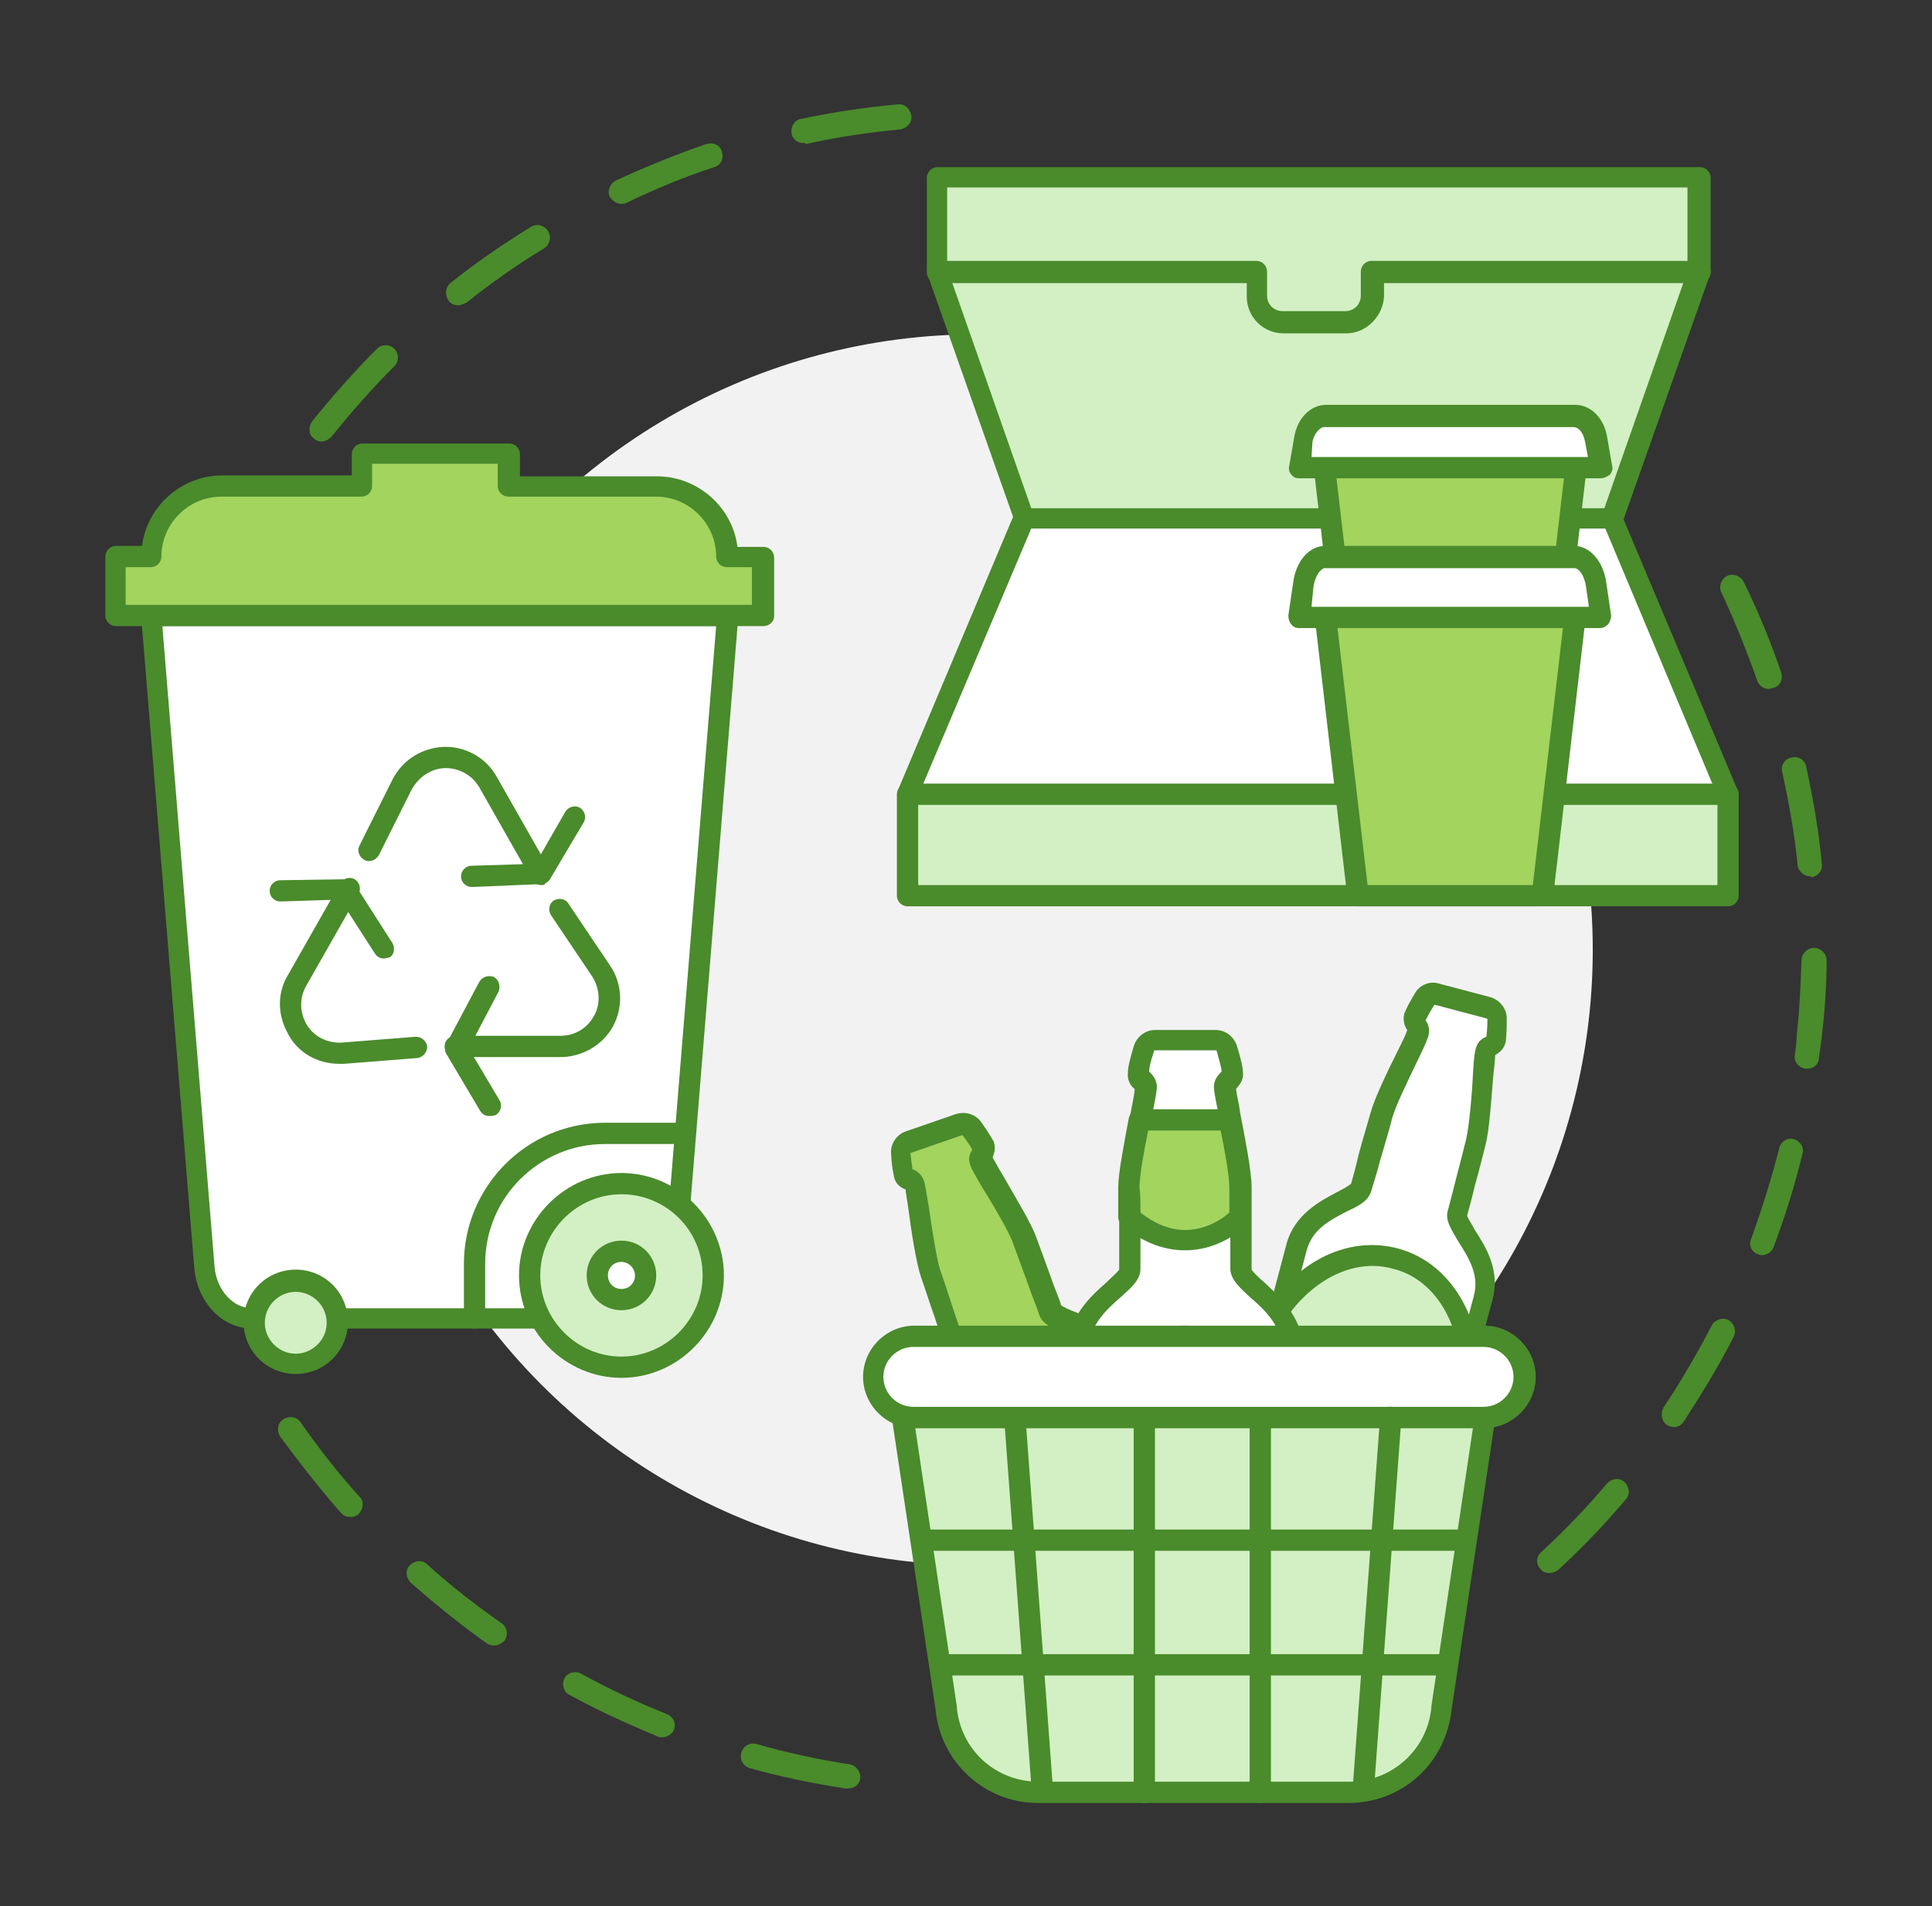 <svg xmlns="http://www.w3.org/2000/svg" xmlns:xlink="http://www.w3.org/1999/xlink" id="Layer_1" x="0px" y="0px" viewBox="0 0 199.9 197.3" style="enable-background:new 0 0 199.9 197.3;" xml:space="preserve"><rect x="0" y="0" width="199.9" height="197.3" fill="#333333" stroke="none"/><style type="text/css">	.st0{fill:#4A8B2C;}	.st1{fill:#F2F2F2;}	.st2{fill:#FFFFFF;}	.st3{fill:#A2D45E;}	.st4{fill:#D2F0C3;}	.st5{fill:#CBE2C0;}</style><g>	<g>		<g>			<g>				<path class="st0" d="M87.7,185.1c-0.1,0-0.1,0-0.2,0c-3.3-0.5-6.7-1.2-9.9-2.1c-0.7-0.2-1.1-0.9-0.9-1.6     c0.2-0.7,0.9-1.1,1.6-0.9c3.1,0.9,6.4,1.6,9.6,2.1c0.7,0.1,1.2,0.8,1.1,1.5C88.9,184.7,88.4,185.1,87.7,185.1z M68.5,179.8     c-0.2,0-0.3,0-0.5-0.1c-3.1-1.3-6.2-2.7-9.1-4.3c-0.6-0.3-0.8-1.1-0.5-1.7c0.3-0.6,1.1-0.8,1.7-0.5c2.9,1.6,5.9,3,8.9,4.2     c0.7,0.3,1,1,0.7,1.7C69.5,179.5,69,179.8,68.5,179.8z M51.1,170.3c-0.3,0-0.5-0.1-0.7-0.2c-2.7-1.9-5.4-4.1-7.9-6.3     c-0.5-0.5-0.6-1.3-0.1-1.8c0.5-0.5,1.3-0.6,1.8-0.1c2.4,2.2,5,4.2,7.7,6.1c0.6,0.4,0.7,1.2,0.3,1.8     C51.9,170.1,51.5,170.3,51.1,170.3z M36.3,157c-0.4,0-0.7-0.1-1-0.4c-2.2-2.5-4.3-5.2-6.3-7.9c-0.4-0.6-0.3-1.4,0.3-1.8     c0.6-0.4,1.4-0.3,1.8,0.3c1.9,2.7,3.9,5.3,6.1,7.7c0.5,0.5,0.4,1.3-0.1,1.8C36.9,156.9,36.6,157,36.3,157z"></path>			</g>			<g>				<path class="st0" d="M160.3,162.8c-0.3,0-0.7-0.1-0.9-0.4c-0.5-0.5-0.5-1.3,0.1-1.8c2.4-2.2,4.7-4.6,6.8-7.1     c0.5-0.5,1.3-0.6,1.8-0.1c0.5,0.5,0.6,1.3,0.1,1.8c-2.2,2.6-4.5,5-7,7.3C160.9,162.7,160.6,162.8,160.3,162.8z M173.2,147.7     c-0.2,0-0.5-0.1-0.7-0.2c-0.6-0.4-0.7-1.2-0.4-1.8c1.8-2.7,3.5-5.6,5-8.5c0.3-0.6,1.1-0.9,1.7-0.6c0.6,0.3,0.9,1.1,0.6,1.7     c-1.5,3-3.3,5.9-5.1,8.7C174,147.5,173.6,147.7,173.2,147.7z M182.3,129.9c-0.1,0-0.3,0-0.4-0.1c-0.7-0.2-1-1-0.7-1.6     c1.1-3.1,2.1-6.2,2.9-9.4c0.2-0.7,0.9-1.1,1.5-0.9c0.7,0.2,1.1,0.9,0.9,1.5c-0.8,3.3-1.8,6.5-3,9.7     C183.3,129.6,182.8,129.9,182.3,129.9z M187,110.6c-0.1,0-0.1,0-0.2,0c-0.7-0.1-1.2-0.7-1.1-1.4c0.1-0.7,0.2-1.4,0.2-2.1     c0.3-2.5,0.4-5.1,0.5-7.7c0-0.7,0.6-1.3,1.3-1.3c0.7,0,1.3,0.6,1.3,1.3c0,2.6-0.2,5.3-0.5,7.9c-0.1,0.7-0.2,1.5-0.3,2.2     C188.2,110.1,187.7,110.6,187,110.6z M187.3,90.7c-0.6,0-1.2-0.5-1.3-1.1c-0.3-3.2-0.9-6.5-1.6-9.7c-0.2-0.7,0.3-1.4,1-1.5     c0.7-0.2,1.4,0.3,1.5,1c0.7,3.3,1.3,6.6,1.6,10c0.1,0.7-0.4,1.3-1.1,1.4C187.4,90.7,187.4,90.7,187.3,90.7z M183,71.3     c-0.5,0-1-0.3-1.2-0.9c-1.1-3.1-2.3-6.1-3.7-9.1c-0.3-0.6,0-1.4,0.6-1.7c0.6-0.3,1.4,0,1.7,0.6c1.5,3,2.8,6.2,3.9,9.4     c0.2,0.7-0.1,1.4-0.8,1.6C183.3,71.2,183.2,71.3,183,71.3z"></path>			</g>			<g>				<path class="st0" d="M33.3,45.7c-0.3,0-0.6-0.1-0.8-0.3c-0.6-0.4-0.6-1.2-0.2-1.8c2.1-2.6,4.4-5.2,6.7-7.5     c0.5-0.5,1.3-0.5,1.8,0c0.5,0.5,0.5,1.3,0,1.8c-2.3,2.3-4.5,4.8-6.5,7.3C34,45.5,33.6,45.7,33.3,45.7z M47.4,31.6     c-0.4,0-0.8-0.2-1-0.5c-0.4-0.6-0.3-1.4,0.2-1.8c2.6-2.1,5.4-4,8.3-5.8c0.6-0.4,1.4-0.2,1.8,0.4c0.4,0.6,0.2,1.4-0.4,1.8     c-2.8,1.7-5.5,3.6-8,5.6C47.9,31.5,47.6,31.6,47.4,31.6z M64.3,21.1c-0.5,0-0.9-0.3-1.2-0.7c-0.3-0.6,0-1.4,0.6-1.7     c3-1.4,6.2-2.7,9.4-3.8c0.7-0.2,1.4,0.1,1.6,0.8c0.2,0.7-0.1,1.4-0.8,1.6c-3.1,1-6.2,2.3-9.1,3.7C64.6,21.1,64.5,21.1,64.3,21.1     z M83.1,14.8c-0.6,0-1.1-0.4-1.2-1c-0.1-0.7,0.3-1.4,1-1.5c3.3-0.7,6.7-1.2,10-1.5c0.7-0.1,1.3,0.5,1.4,1.2     c0.1,0.7-0.5,1.3-1.2,1.4c-3.3,0.3-6.5,0.8-9.7,1.5C83.3,14.8,83.2,14.8,83.1,14.8z"></path>			</g>		</g>		<g>			<circle class="st1" cx="101.1" cy="98.3" r="63.7"></circle>		</g>	</g>	<g>		<g>			<g>				<path class="st2" d="M64.8,136.4H26.1c-2.6,0-4.7-2.3-4.9-5.3l-5.5-67.5h59.6l-5.5,67.5C69.5,134.1,67.4,136.4,64.8,136.4z"></path>				<path class="st0" d="M64.8,137.5H26.1c-3.1,0-5.7-2.7-6-6.3l-5.5-67.5c0-0.3,0.1-0.6,0.3-0.8c0.2-0.2,0.5-0.4,0.8-0.4h59.6     c0.3,0,0.6,0.1,0.8,0.4c0.2,0.2,0.3,0.5,0.3,0.8l-5.5,67.5C70.5,134.8,67.9,137.5,64.8,137.5z M16.8,64.8l5.4,66.3     c0.2,2.4,1.9,4.3,3.9,4.3h38.7c2,0,3.7-1.8,3.9-4.3l5.4-66.3H16.8z"></path>			</g>			<g>				<path class="st3" d="M75.3,57.6c0-4-3.3-7.3-7.3-7.3H52.6V47H37.4v3.4H22.9c-4,0-7.3,3.3-7.3,7.3h-3.7v6.1h67v-6.1H75.3z"></path>				<path class="st0" d="M79,64.8h-67c-0.6,0-1.1-0.5-1.1-1.1v-6.1c0-0.6,0.5-1.1,1.1-1.1h2.7c0.5-4.1,4.1-7.3,8.3-7.3h13.4V47     c0-0.6,0.5-1.1,1.1-1.1h15.2c0.6,0,1.1,0.5,1.1,1.1v2.3H68c4.2,0,7.8,3.2,8.3,7.3H79c0.6,0,1.1,0.5,1.1,1.1v6.1     C80.1,64.3,79.6,64.8,79,64.8z M13,62.6h64.8v-3.9h-2.6c-0.6,0-1.1-0.5-1.1-1.1c0-3.4-2.8-6.2-6.2-6.2H52.6     c-0.6,0-1.1-0.5-1.1-1.1v-2.3h-13v2.3c0,0.6-0.5,1.1-1.1,1.1H22.9c-3.4,0-6.2,2.8-6.2,6.2c0,0.6-0.5,1.1-1.1,1.1H13V62.6z"></path>			</g>			<g>				<path class="st0" d="M49.1,137.5c-0.6,0-1.1-0.5-1.1-1.1v-5.6c0-8,6.5-14.6,14.6-14.6h8c0.6,0,1.1,0.5,1.1,1.1     c0,0.6-0.5,1.1-1.1,1.1h-8c-6.8,0-12.4,5.5-12.4,12.4v5.6C50.2,137,49.7,137.5,49.1,137.5z"></path>			</g>			<g>				<circle class="st4" cx="64.3" cy="132" r="9.5"></circle>				<path class="st0" d="M64.3,142.6c-5.8,0-10.6-4.8-10.6-10.6c0-5.8,4.8-10.6,10.6-10.6c5.8,0,10.6,4.8,10.6,10.6     C74.9,137.8,70.1,142.6,64.3,142.6z M64.3,123.6c-4.6,0-8.4,3.8-8.4,8.4c0,4.6,3.8,8.4,8.4,8.4c4.6,0,8.4-3.8,8.4-8.4     C72.7,127.3,68.9,123.6,64.3,123.6z"></path>			</g>			<g>									<ellipse transform="matrix(0.707 -0.707 0.707 0.707 -87.799 61.717)" class="st4" cx="30.6" cy="136.8" rx="4.3" ry="4.3"></ellipse>				<path class="st0" d="M30.6,142.2c-3,0-5.4-2.4-5.4-5.4c0-3,2.4-5.4,5.4-5.4c3,0,5.4,2.4,5.4,5.4C36,139.8,33.6,142.2,30.6,142.2     z M30.6,133.7c-1.7,0-3.2,1.4-3.2,3.2c0,1.7,1.4,3.2,3.2,3.2c1.7,0,3.2-1.4,3.2-3.2C33.8,135.1,32.3,133.7,30.6,133.7z"></path>			</g>			<g>				<path class="st2" d="M66.8,132c0,1.4-1.1,2.5-2.5,2.5c-1.4,0-2.5-1.1-2.5-2.5c0-1.4,1.1-2.5,2.5-2.5     C65.7,129.5,66.8,130.6,66.8,132z"></path>				<path class="st0" d="M64.3,135.6c-2,0-3.6-1.6-3.6-3.6c0-2,1.6-3.6,3.6-3.6s3.6,1.6,3.6,3.6C67.9,134,66.3,135.6,64.3,135.6z      M64.3,130.6c-0.8,0-1.4,0.6-1.4,1.4c0,0.8,0.6,1.4,1.4,1.4c0.8,0,1.4-0.6,1.4-1.4C65.7,131.2,65,130.6,64.3,130.6z"></path>			</g>		</g>		<g>			<path class="st0" d="M48.8,91.8c-0.6,0-1.1-0.5-1.1-1.1c0-0.6,0.5-1.1,1.1-1.1l6.6-0.2l3.1-5.4c0.3-0.5,1-0.7,1.5-0.4    c0.5,0.3,0.7,1,0.4,1.5L56.9,91c-0.2,0.3-0.5,0.5-0.9,0.5L48.8,91.8C48.8,91.8,48.8,91.8,48.8,91.8z"></path>		</g>		<g>			<path class="st0" d="M56,91.6c-0.4,0-0.8-0.2-1-0.6l-5.4-9.5c-0.7-1.2-1.9-1.9-3.2-2c-1.6-0.1-3,0.8-3.8,2.2l-3.4,6.8    c-0.3,0.5-0.9,0.8-1.5,0.5c-0.5-0.3-0.8-0.9-0.5-1.5l3.4-6.8c1.1-2.2,3.4-3.5,5.8-3.4c2.1,0.1,4,1.3,5,3.1l5.4,9.5    c0.3,0.5,0.1,1.2-0.4,1.5C56.4,91.6,56.2,91.6,56,91.6z"></path>		</g>		<g>			<path class="st0" d="M50.6,115.5c-0.4,0-0.7-0.2-0.9-0.5l-3.5-5.9c-0.2-0.3-0.2-0.7,0-1.1l3.4-6.4c0.3-0.5,0.9-0.7,1.5-0.5    c0.5,0.3,0.7,0.9,0.5,1.5l-3.1,5.9l3.2,5.4c0.3,0.5,0.1,1.2-0.4,1.5C51,115.5,50.8,115.5,50.6,115.5z"></path>		</g>		<g>			<path class="st0" d="M58,109.4c0,0-10.9,0-10.9,0c-0.6,0-1.1-0.5-1.1-1.1c0-0.6,0.5-1.1,1.1-1.1c0,0,10.9,0,10.9,0    c1.4,0,2.6-0.7,3.3-1.8c0.9-1.3,0.8-3,0-4.3l-4.3-6.4c-0.3-0.5-0.2-1.2,0.3-1.5c0.5-0.3,1.2-0.2,1.5,0.3l4.3,6.4    c1.4,2,1.4,4.7,0.1,6.7C62.1,108.3,60.1,109.4,58,109.4z"></path>		</g>		<g>			<path class="st0" d="M39.7,99.2c-0.4,0-0.7-0.2-0.9-0.5l-3.6-5.6L29,93.3c-0.6,0-1.1-0.5-1.1-1.1c0-0.6,0.5-1.1,1.1-1.1l6.8-0.1    c0.4,0,0.7,0.2,0.9,0.5l3.9,6.1c0.3,0.5,0.2,1.2-0.3,1.5C40.1,99.1,39.9,99.2,39.7,99.2z"></path>		</g>		<g>			<path class="st0" d="M35.1,110.1c-2.3,0-4.4-1.2-5.4-3.3c-1-1.9-1-4.1,0.1-5.9l5.4-9.5c0.3-0.5,1-0.7,1.5-0.4    c0.5,0.3,0.7,1,0.4,1.5l-5.4,9.5c-0.7,1.2-0.7,2.6-0.1,3.8c0.7,1.4,2.2,2.2,3.8,2.1l7.6-0.6c0.6,0,1.1,0.4,1.2,1    c0,0.6-0.4,1.1-1,1.2l-7.6,0.6C35.4,110.1,35.3,110.1,35.1,110.1z"></path>		</g>	</g>	<g>		<g>			<polygon class="st2" points="93.9,82.2 106,53.7 166.8,53.7 178.8,82.2    "></polygon>			<path class="st0" d="M178.8,83.3c-0.4,0-0.8-0.3-1-0.7l-11.7-27.9h-59.4L94.9,82.6c-0.2,0.6-0.9,0.8-1.4,0.6    c-0.6-0.2-0.8-0.9-0.6-1.4l12-28.5c0.2-0.4,0.6-0.7,1-0.7h60.9c0.4,0,0.8,0.3,1,0.7l12,28.5c0.2,0.6,0,1.2-0.6,1.4    C179.1,83.3,179,83.3,178.8,83.3z"></path>		</g>		<g>			<polygon class="st4" points="175.8,28.1 166.8,53.7 106,53.7 96.9,28.1    "></polygon>			<path class="st0" d="M166.8,54.7H106c-0.5,0-0.9-0.3-1-0.7l-9-25.5c-0.1-0.3-0.1-0.7,0.1-1c0.2-0.3,0.5-0.5,0.9-0.5h78.9    c0.4,0,0.7,0.2,0.9,0.5c0.2,0.3,0.3,0.7,0.1,1l-9,25.5C167.7,54.5,167.3,54.7,166.8,54.7z M106.7,52.6H166l8.2-23.4H98.5    L106.7,52.6z"></path>		</g>		<g>			<path class="st4" d="M175.8,18.3H96.9v9.8H130v2.5c0,1.5,1.2,2.7,2.7,2.7h6.5c1.5,0,2.7-1.2,2.7-2.7v-2.5h33.8V18.3z"></path>			<path class="st0" d="M139.3,34.5h-6.5c-2.1,0-3.8-1.7-3.8-3.8v-1.4h-32c-0.6,0-1.1-0.5-1.1-1.1v-9.8c0-0.6,0.5-1.1,1.1-1.1h78.9    c0.6,0,1.1,0.5,1.1,1.1v9.8c0,0.6-0.5,1.1-1.1,1.1h-32.7v1.4C143.1,32.7,141.4,34.5,139.3,34.5z M98,27h32c0.6,0,1.1,0.5,1.1,1.1    v2.5c0,0.9,0.7,1.6,1.6,1.6h6.5c0.9,0,1.6-0.7,1.6-1.6v-2.5c0-0.6,0.5-1.1,1.1-1.1h32.7v-7.6H98V27z"></path>		</g>		<g>			<rect x="93.9" y="82.2" class="st4" width="84.9" height="10.5"></rect>			<path class="st0" d="M178.8,93.8H93.9c-0.6,0-1.1-0.5-1.1-1.1V82.2c0-0.6,0.5-1.1,1.1-1.1h84.9c0.6,0,1.1,0.5,1.1,1.1v10.5    C179.9,93.3,179.4,93.8,178.8,93.8z M95,91.6h82.7v-8.3H95V91.6z"></path>		</g>		<g>			<g>				<g>					<g>						<g>							<polygon class="st3" points="136.9,47.2 140.5,78.1 159.5,78.1 163.1,47.2        "></polygon>							<path class="st0" d="M159.5,79.2h-19c-0.6,0-1-0.4-1.1-1l-3.6-30.9c-0.1-0.6,0.4-1.1,1-1.2c0.6-0.1,1.1,0.4,1.2,1l3.5,29.9        h17.1l3.5-29.9c0.1-0.6,0.6-1,1.2-1c0.6,0.1,1,0.6,1,1.2l-3.6,30.9C160.5,78.8,160.1,79.2,159.5,79.2z"></path>						</g>						<g>							<path class="st2" d="M165.6,48.4l-0.5-2.9c-0.2-1.4-1.2-2.5-2.2-2.5h-25.8c-1.1,0-2,1-2.2,2.5l-0.5,2.9H165.6z"></path>							<path class="st0" d="M165.6,49.5h-31.2c-0.3,0-0.6-0.1-0.8-0.4c-0.2-0.2-0.3-0.6-0.2-0.9l0.5-2.9c0.3-2,1.7-3.4,3.3-3.4h25.8        c1.6,0,3,1.4,3.3,3.4l0.5,2.9c0.1,0.3,0,0.6-0.2,0.9C166.2,49.4,165.9,49.5,165.6,49.5z M135.7,47.3h28.6l-0.3-1.6        c-0.2-1-0.7-1.5-1.2-1.5h-25.8c-0.4,0-1,0.6-1.2,1.5L135.7,47.3z"></path>						</g>					</g>				</g>			</g>			<g>				<g>					<g>						<g>							<polygon class="st3" points="136.9,61.8 140.5,92.7 159.5,92.7 163.1,61.8        "></polygon>							<path class="st0" d="M159.5,93.8h-19c-0.6,0-1-0.4-1.1-1l-3.6-30.9c-0.1-0.6,0.4-1.1,1-1.2c0.6-0.1,1.1,0.4,1.2,1l3.5,29.9        h17.1l3.5-29.9c0.1-0.6,0.6-1,1.2-1c0.6,0.1,1,0.6,1,1.2l-3.6,30.9C160.5,93.4,160.1,93.8,159.5,93.8z"></path>						</g>						<g>							<path class="st2" d="M165.6,63.9l-0.5-3.4c-0.2-1.7-1.2-2.9-2.2-2.9h-25.8c-1.1,0-2,1.2-2.2,2.9l-0.5,3.4H165.6z"></path>							<path class="st0" d="M165.6,65h-31.2c-0.3,0-0.6-0.1-0.8-0.4c-0.2-0.2-0.3-0.6-0.3-0.9l0.5-3.4c0.3-2.3,1.7-3.8,3.3-3.8h25.8        c1.6,0,3,1.6,3.3,3.8l0.5,3.4c0,0.3-0.1,0.6-0.3,0.9C166.2,64.8,165.9,65,165.6,65z M135.7,62.8h28.7l-0.3-2.1        c-0.2-1.3-0.8-1.9-1.2-1.9h-25.8c-0.4,0-1,0.7-1.2,1.9L135.7,62.8z"></path>						</g>					</g>				</g>			</g>		</g>	</g>	<g>		<g>			<g>				<g>					<g>						<path class="st3" d="M99.1,116.2c0.5-0.2,1.1,0,1.4,0.4c0.4,0.6,1,1.4,1.1,1.8c0.3,0.7-0.4,0.9-0.2,1.6       c0.2,0.6,3.8,6.2,4.5,8.3c0.7,2.1,2.1,5.6,2.6,7.2c0.5,1.5,5.7,1.5,7.2,5.7l9.6,27.2c0.5,1.5-0.3,3.2-1.8,3.8l-13.4,4.7       c-1.5,0.5-3.2-0.3-3.8-1.8l-9.6-27.2c-1.5-4.2,2.5-7.4,2-8.9c-0.5-1.5-1.7-5.1-2.5-7.2c-0.7-2.1-1.5-8.7-1.7-9.3       c-0.2-0.6-0.9-0.4-1.2-1.1c-0.1-0.4-0.2-1.4-0.3-2.1c0-0.5,0.3-1,0.8-1.2L99.1,116.2z"></path>						<path class="st0" d="M109.1,178.2c-1.7,0-3.2-1-3.8-2.7l-9.6-27.2c-1.1-3.1,0.3-5.7,1.3-7.4c0.3-0.6,0.7-1.3,0.7-1.6       c-0.2-0.6-0.6-1.8-1-3c-0.5-1.4-1-3-1.4-4.1c-0.5-1.5-1-4.7-1.3-7c-0.1-0.8-0.3-1.8-0.3-2.1c-0.3-0.1-1-0.4-1.2-1.3       c0-0.2-0.2-0.6-0.3-2.4c-0.1-1,0.6-2,1.5-2.3l5.2-1.8c1-0.3,2,0,2.6,0.8c1,1.4,1.2,1.9,1.3,2c0.3,0.8,0,1.4-0.1,1.7       c0.2,0.3,0.6,1.1,1.1,1.9c1.2,2.1,2.9,4.9,3.4,6.3c0.4,1.1,1,2.7,1.5,4.1c0.4,1.2,0.9,2.3,1.1,3c0.1,0.1,0.9,0.5,1.5,0.7       c1.8,0.8,4.6,1.9,5.7,5l9.6,27.2c0.7,2.1-0.4,4.4-2.5,5.2l-13.4,4.7C110,178.1,109.6,178.2,109.1,178.2z M94.4,121       c0.3,0.1,0.9,0.4,1.2,1.2c0.1,0.3,0.2,0.9,0.5,2.7c0.3,2.1,0.8,5.4,1.2,6.6c0.4,1.1,0.9,2.7,1.4,4.2c0.4,1.2,0.8,2.3,1,3       c0.4,1-0.2,2.1-0.9,3.3c-0.9,1.6-1.9,3.5-1.1,5.7l9.6,27.2c0.3,1,1.4,1.5,2.4,1.1l13.4-4.7c1-0.3,1.5-1.4,1.1-2.4l-9.6-27.2       c-0.8-2.2-2.7-3-4.4-3.7c-1.3-0.5-2.4-1-2.7-2c-0.2-0.7-0.7-1.8-1.1-3c-0.5-1.4-1.1-3-1.5-4.1c-0.4-1.3-2.1-4.1-3.2-5.9       c-0.9-1.5-1.2-2.1-1.3-2.4c-0.3-0.8,0-1.3,0.2-1.6c-0.1-0.2-0.3-0.6-1-1.5c0,0-0.1,0-0.1,0l-5.2,1.8c0,0-0.1,0-0.1,0.1       C94.3,120.3,94.4,120.8,94.4,121z"></path>					</g>				</g>				<g>					<g>						<path class="st2" d="M154.1,104.4c0.5,0.1,0.9,0.6,0.9,1.1c0,0.7,0,1.7-0.1,2.2c-0.2,0.7-0.9,0.5-1.1,1.2       c-0.2,0.7-0.4,7.3-1,9.4c-0.6,2.2-1.5,5.8-1.9,7.4c-0.4,1.6,3.8,4.5,2.7,8.8l-7.4,27.9c-0.4,1.6-2,2.5-3.6,2.1l-13.7-3.7       c-1.6-0.4-2.5-2-2.1-3.6l7.4-27.9c1.1-4.3,6.3-4.7,6.7-6.3s1.4-5.2,2-7.3c0.6-2.2,3.7-8,3.8-8.6c0.2-0.7-0.6-0.9-0.3-1.6       c0.1-0.4,0.6-1.3,1-1.9c0.3-0.5,0.8-0.7,1.3-0.5L154.1,104.4z"></path>						<path class="st0" d="M143.3,165.5c-0.3,0-0.7,0-1-0.1l-13.7-3.7c-2.2-0.6-3.4-2.8-2.9-5l7.4-27.9c0.8-3.1,3.5-4.5,5.2-5.4       c0.6-0.3,1.3-0.7,1.5-0.9c0.2-0.7,0.5-1.8,0.8-3.1c0.4-1.5,0.9-3.1,1.2-4.2c0.4-1.5,1.8-4.4,2.9-6.6c0.4-0.8,0.8-1.6,0.9-2       c-0.2-0.3-0.5-0.9-0.3-1.7c0.1-0.2,0.2-0.6,1.1-2.1c0.5-0.9,1.6-1.3,2.5-1l5.3,1.4c1,0.3,1.7,1.2,1.7,2.2       c0,1.8-0.1,2.2-0.1,2.4c-0.2,0.9-0.8,1.2-1.1,1.4c0,0.4-0.1,1.3-0.2,2.2c-0.2,2.4-0.4,5.6-0.8,7.1c-0.3,1.2-0.7,2.8-1.1,4.2       c-0.3,1.3-0.6,2.4-0.8,3.1c0,0.2,0.5,0.9,0.8,1.5c1.1,1.7,2.7,4.2,1.8,7.3l-7.4,27.9C146.8,164.3,145.1,165.5,143.3,165.5z        M147.5,105.6c0.2,0.3,0.5,0.8,0.3,1.6c-0.1,0.3-0.3,0.9-1.1,2.5c-0.9,1.9-2.4,4.9-2.7,6.2c-0.3,1.2-0.8,2.8-1.2,4.2       c-0.3,1.2-0.7,2.4-0.9,3.1c-0.3,1.1-1.3,1.6-2.6,2.2c-1.7,0.9-3.5,1.8-4.1,4l-7.4,27.9c-0.3,1,0.3,2,1.3,2.3l13.7,3.7       c1,0.3,2-0.3,2.3-1.3l7.4-27.9c0.6-2.2-0.6-4-1.6-5.6c-0.7-1.2-1.4-2.2-1.1-3.2c0.2-0.7,0.5-1.9,0.8-3.1       c0.4-1.5,0.8-3.1,1.1-4.3c0.3-1.3,0.6-4.5,0.7-6.7c0.1-1.8,0.2-2.4,0.3-2.7c0.2-0.8,0.8-1.1,1.1-1.2c0-0.2,0.1-0.7,0.1-1.8       c0,0,0-0.1-0.1-0.1l-5.3-1.4c0,0-0.1,0-0.1,0C147.8,105,147.6,105.4,147.5,105.6z"></path>					</g>					<g>						<path class="st4" d="M152,140.5c-0.6-5-3.4-9-7.7-10.2c-4.2-1.1-8.8,1-11.7,5l-3.3,12.3c0.6,5,3.4,9,7.7,10.2       c4.2,1.1,8.8-1,11.7-5L152,140.5z"></path>						<path class="st0" d="M139.3,159.1c-0.9,0-1.8-0.1-2.6-0.3c-4.6-1.2-7.8-5.5-8.5-11.1c0-0.1,0-0.3,0-0.4l3.3-12.3       c0-0.1,0.1-0.3,0.2-0.4c3.4-4.6,8.3-6.6,12.9-5.4c4.6,1.2,7.8,5.5,8.5,11.1c0,0.1,0,0.3,0,0.4l-3.3,12.3       c0,0.1-0.1,0.3-0.2,0.4C146.9,157.1,143.1,159.1,139.3,159.1z M130.4,147.6c0.6,4.6,3.2,8.1,6.9,9c3.6,1,7.6-0.7,10.5-4.4       l3.2-11.9c-0.6-4.6-3.2-8.1-6.9-9c-3.6-1-7.6,0.7-10.5,4.4L130.4,147.6z"></path>					</g>				</g>			</g>			<g>				<g>					<path class="st2" d="M125.8,107.6c0.5,0,1,0.3,1.1,0.9c0.2,0.8,0.5,1.9,0.6,2.4c0,0.8-0.8,0.8-0.8,1.6c0,0.8,1.6,7.9,1.6,10.4      c0,2.5,0.1,6.7,0.1,8.5c0,1.8,5.4,3.7,5.4,8.6v32c0,1.8-1.5,3.3-3.3,3.3h-15.7c-1.8,0-3.3-1.5-3.3-3.3v-32      c0-4.9,5.4-6.9,5.4-8.6c0-1.8,0.1-6,0.1-8.5c0-2.5,1.6-9.6,1.6-10.4c0-0.8-0.9-0.8-0.8-1.6c0-0.5,0.3-1.6,0.6-2.4      c0.1-0.5,0.6-0.9,1.1-0.9H125.8z"></path>					<path class="st0" d="M130.5,176.4h-15.7c-2.4,0-4.4-2-4.4-4.4v-32c0-3.6,2.4-5.8,4-7.2c0.5-0.5,1.3-1.2,1.4-1.4      c0-0.8,0-2.1,0-3.6c0-1.7,0-3.5,0-4.9c0-1.7,0.7-5.3,1.2-7.8c0.2-1,0.4-2,0.4-2.4c0,0,0,0,0,0c-0.3-0.2-0.8-0.8-0.7-1.7      c0-0.2,0-0.7,0.6-2.7c0.3-1,1.2-1.7,2.2-1.7h6.3c1,0,1.9,0.7,2.2,1.7c0.6,2,0.6,2.5,0.6,2.7c0.1,0.9-0.5,1.4-0.7,1.7      c0,0,0,0,0,0c0,0.4,0.3,1.5,0.4,2.4c0.5,2.6,1.2,6.1,1.2,7.8c0,1.3,0,3.2,0,4.9c0,1.4,0,2.8,0,3.6c0.1,0.2,0.8,0.9,1.4,1.4      c1.6,1.5,4,3.7,4,7.2v32C134.9,174.4,132.9,176.4,130.5,176.4z M118.9,110.9C118.9,110.9,118.9,111,118.9,110.9      c0.3,0.3,0.8,0.8,0.8,1.6c0,0.3-0.1,1-0.5,2.9c-0.5,2.4-1.2,5.9-1.2,7.4c0,1.3,0,3.2,0,4.9c0,1.4,0,2.8,0,3.6c0,1.2-1,2-2.1,3      c-1.5,1.3-3.3,3-3.3,5.6v32c0,1.2,1,2.2,2.2,2.2h15.7c1.2,0,2.2-1,2.2-2.2v-32c0-2.6-1.8-4.3-3.3-5.6c-1.1-1-2.1-1.9-2.1-3      c0-0.8,0-2.1,0-3.6c0-1.7,0-3.5,0-4.9c0-1.5-0.7-5.1-1.2-7.4c-0.4-1.9-0.5-2.6-0.5-2.9c0-0.8,0.5-1.3,0.7-1.5c0,0,0,0,0.1-0.1      c0-0.3-0.2-1-0.5-2.1c0,0,0-0.1-0.1-0.1h-6.3c0,0-0.1,0-0.1,0.1C119,110,118.9,110.6,118.9,110.9z"></path>				</g>				<g>					<path class="st3" d="M116.9,126c1.7,1.5,3.6,2.3,5.7,2.3c2.1,0,4.1-0.9,5.7-2.3c0-1.1,0-2.2,0-3.1c0-1.5-0.6-4.6-1-7H118      c-0.5,2.4-1,5.5-1,7C116.9,123.8,116.9,124.8,116.9,126z"></path>					<path class="st0" d="M122.6,129.4c-2.3,0-4.5-0.9-6.5-2.6c-0.2-0.2-0.4-0.5-0.4-0.8c0-1.1,0-2.2,0-3.1c0-1.5,0.6-4.5,1.1-7.2      c0.1-0.5,0.6-0.9,1.1-0.9h9.3c0.5,0,1,0.4,1.1,0.9c0.5,2.7,1.1,5.7,1.1,7.2c0,0.9,0,1.9,0,3.1c0,0.3-0.1,0.6-0.4,0.8      C127.1,128.5,124.9,129.4,122.6,129.4z M118,125.5c1.4,1.1,3,1.8,4.6,1.8c1.6,0,3.2-0.6,4.6-1.8c0-0.9,0-1.8,0-2.6      c0-1.2-0.5-4-0.9-5.9h-7.5c-0.4,1.9-0.9,4.7-0.9,5.9C118,123.6,118,124.5,118,125.5z"></path>				</g>				<g>					<path class="st2" d="M133.8,147c-2-5.2-6.3-8.7-11.2-8.7c-4.9,0-9.1,3.6-11.2,8.7v14.1c2,5.2,6.3,8.7,11.2,8.7      c4.9,0,9.1-3.6,11.2-8.7V147z"></path>					<path class="st0" d="M122.6,170.9c-5.2,0-9.9-3.6-12.2-9.4c-0.1-0.1-0.1-0.3-0.1-0.4V147c0-0.1,0-0.3,0.1-0.4      c2.3-5.8,7-9.4,12.2-9.4s9.9,3.6,12.2,9.4c0.1,0.1,0.1,0.3,0.1,0.4v14.1c0,0.1,0,0.3-0.1,0.4      C132.5,167.3,127.8,170.9,122.6,170.9z M112.5,160.9c2,4.8,5.8,7.8,10.1,7.8c4.2,0,8.1-3,10.1-7.8v-13.7      c-2-4.8-5.8-7.8-10.1-7.8c-4.2,0-8.1,3-10.1,7.8V160.9z"></path>				</g>			</g>		</g>		<g>			<g>				<path class="st4" d="M93.4,146.7l4.5,30.1c0.4,4.9,4.6,8.7,9.5,8.7h18.6l13.4,0c5,0,9.1-3.8,9.5-8.7l4.5-30.1L93.4,146.7z"></path>				<path class="st0" d="M139.5,186.6l-32.1,0c-5.5,0-10.1-4.2-10.6-9.7l-4.5-30c0-0.3,0-0.6,0.3-0.9c0.2-0.2,0.5-0.4,0.8-0.4     l60.2,0c0.3,0,0.6,0.1,0.8,0.4c0.2,0.2,0.3,0.6,0.3,0.9l-4.5,30C149.6,182.5,145.1,186.6,139.5,186.6z M94.7,147.8l4.3,28.8     c0,0,0,0,0,0.1c0.4,4.4,4,7.7,8.5,7.7l32.1,0c4.4,0,8.1-3.3,8.5-7.7c0,0,0,0,0-0.1l4.3-28.8L94.7,147.8z"></path>			</g>			<g>				<path class="st0" d="M150.9,160.5H96.1c-0.6,0-1.1-0.5-1.1-1.1c0-0.6,0.5-1.1,1.1-1.1h54.8c0.6,0,1.1,0.5,1.1,1.1     C152,160,151.5,160.5,150.9,160.5z"></path>			</g>			<g>				<path class="st0" d="M149.4,173.4H97.6c-0.6,0-1.1-0.5-1.1-1.1c0-0.6,0.5-1.1,1.1-1.1h51.9c0.6,0,1.1,0.5,1.1,1.1     C150.5,172.9,150,173.4,149.4,173.4z"></path>			</g>			<g>				<path class="st0" d="M130.4,186.6c-0.6,0-1.1-0.5-1.1-1.1V147c0-0.6,0.5-1.1,1.1-1.1c0.6,0,1.1,0.5,1.1,1.1v38.5     C131.5,186.1,131,186.6,130.4,186.6z"></path>			</g>			<g>				<path class="st0" d="M118.4,186.6c-0.6,0-1.1-0.5-1.1-1.1V147c0-0.6,0.5-1.1,1.1-1.1c0.6,0,1.1,0.5,1.1,1.1v38.5     C119.5,186.1,119,186.6,118.4,186.6z"></path>			</g>			<g>				<path class="st0" d="M107.8,185.7c-0.6,0-1-0.4-1.1-1l-2.8-37.9c0-0.6,0.4-1.1,1-1.2c0.6,0,1.1,0.4,1.2,1l2.8,37.9     C108.9,185.2,108.5,185.7,107.8,185.7C107.8,185.7,107.8,185.7,107.8,185.7z"></path>			</g>			<g>				<path class="st2" d="M153.6,138.3L153.6,138.3h-59h-0.1c-2.3,0-4.2,1.9-4.2,4.2c0,2.3,1.9,4.2,4.2,4.2h10.1h38.9h10.1     c2.3,0,4.2-1.9,4.2-4.2C157.8,140.2,155.9,138.3,153.6,138.3z"></path>				<path class="st0" d="M153.6,147.8h-59c-2.9,0-5.3-2.4-5.3-5.3c0-2.9,2.4-5.3,5.3-5.3h59c2.9,0,5.3,2.4,5.3,5.3     C158.9,145.4,156.5,147.8,153.6,147.8z M94.5,139.4c-1.7,0-3.1,1.4-3.1,3.1c0,1.7,1.4,3.1,3.1,3.1h59c1.7,0,3.1-1.4,3.1-3.1     c0-1.7-1.4-3.1-3.1-3.1H94.5z"></path>			</g>			<g>				<path class="st0" d="M141.1,185.7C141,185.7,141,185.7,141.1,185.7c-0.7,0-1.1-0.6-1.1-1.2l2.8-37.9c0-0.6,0.6-1.1,1.2-1     c0.6,0,1.1,0.6,1,1.2l-2.8,37.9C142.1,185.3,141.6,185.7,141.1,185.7z"></path>			</g>		</g>	</g></g></svg>